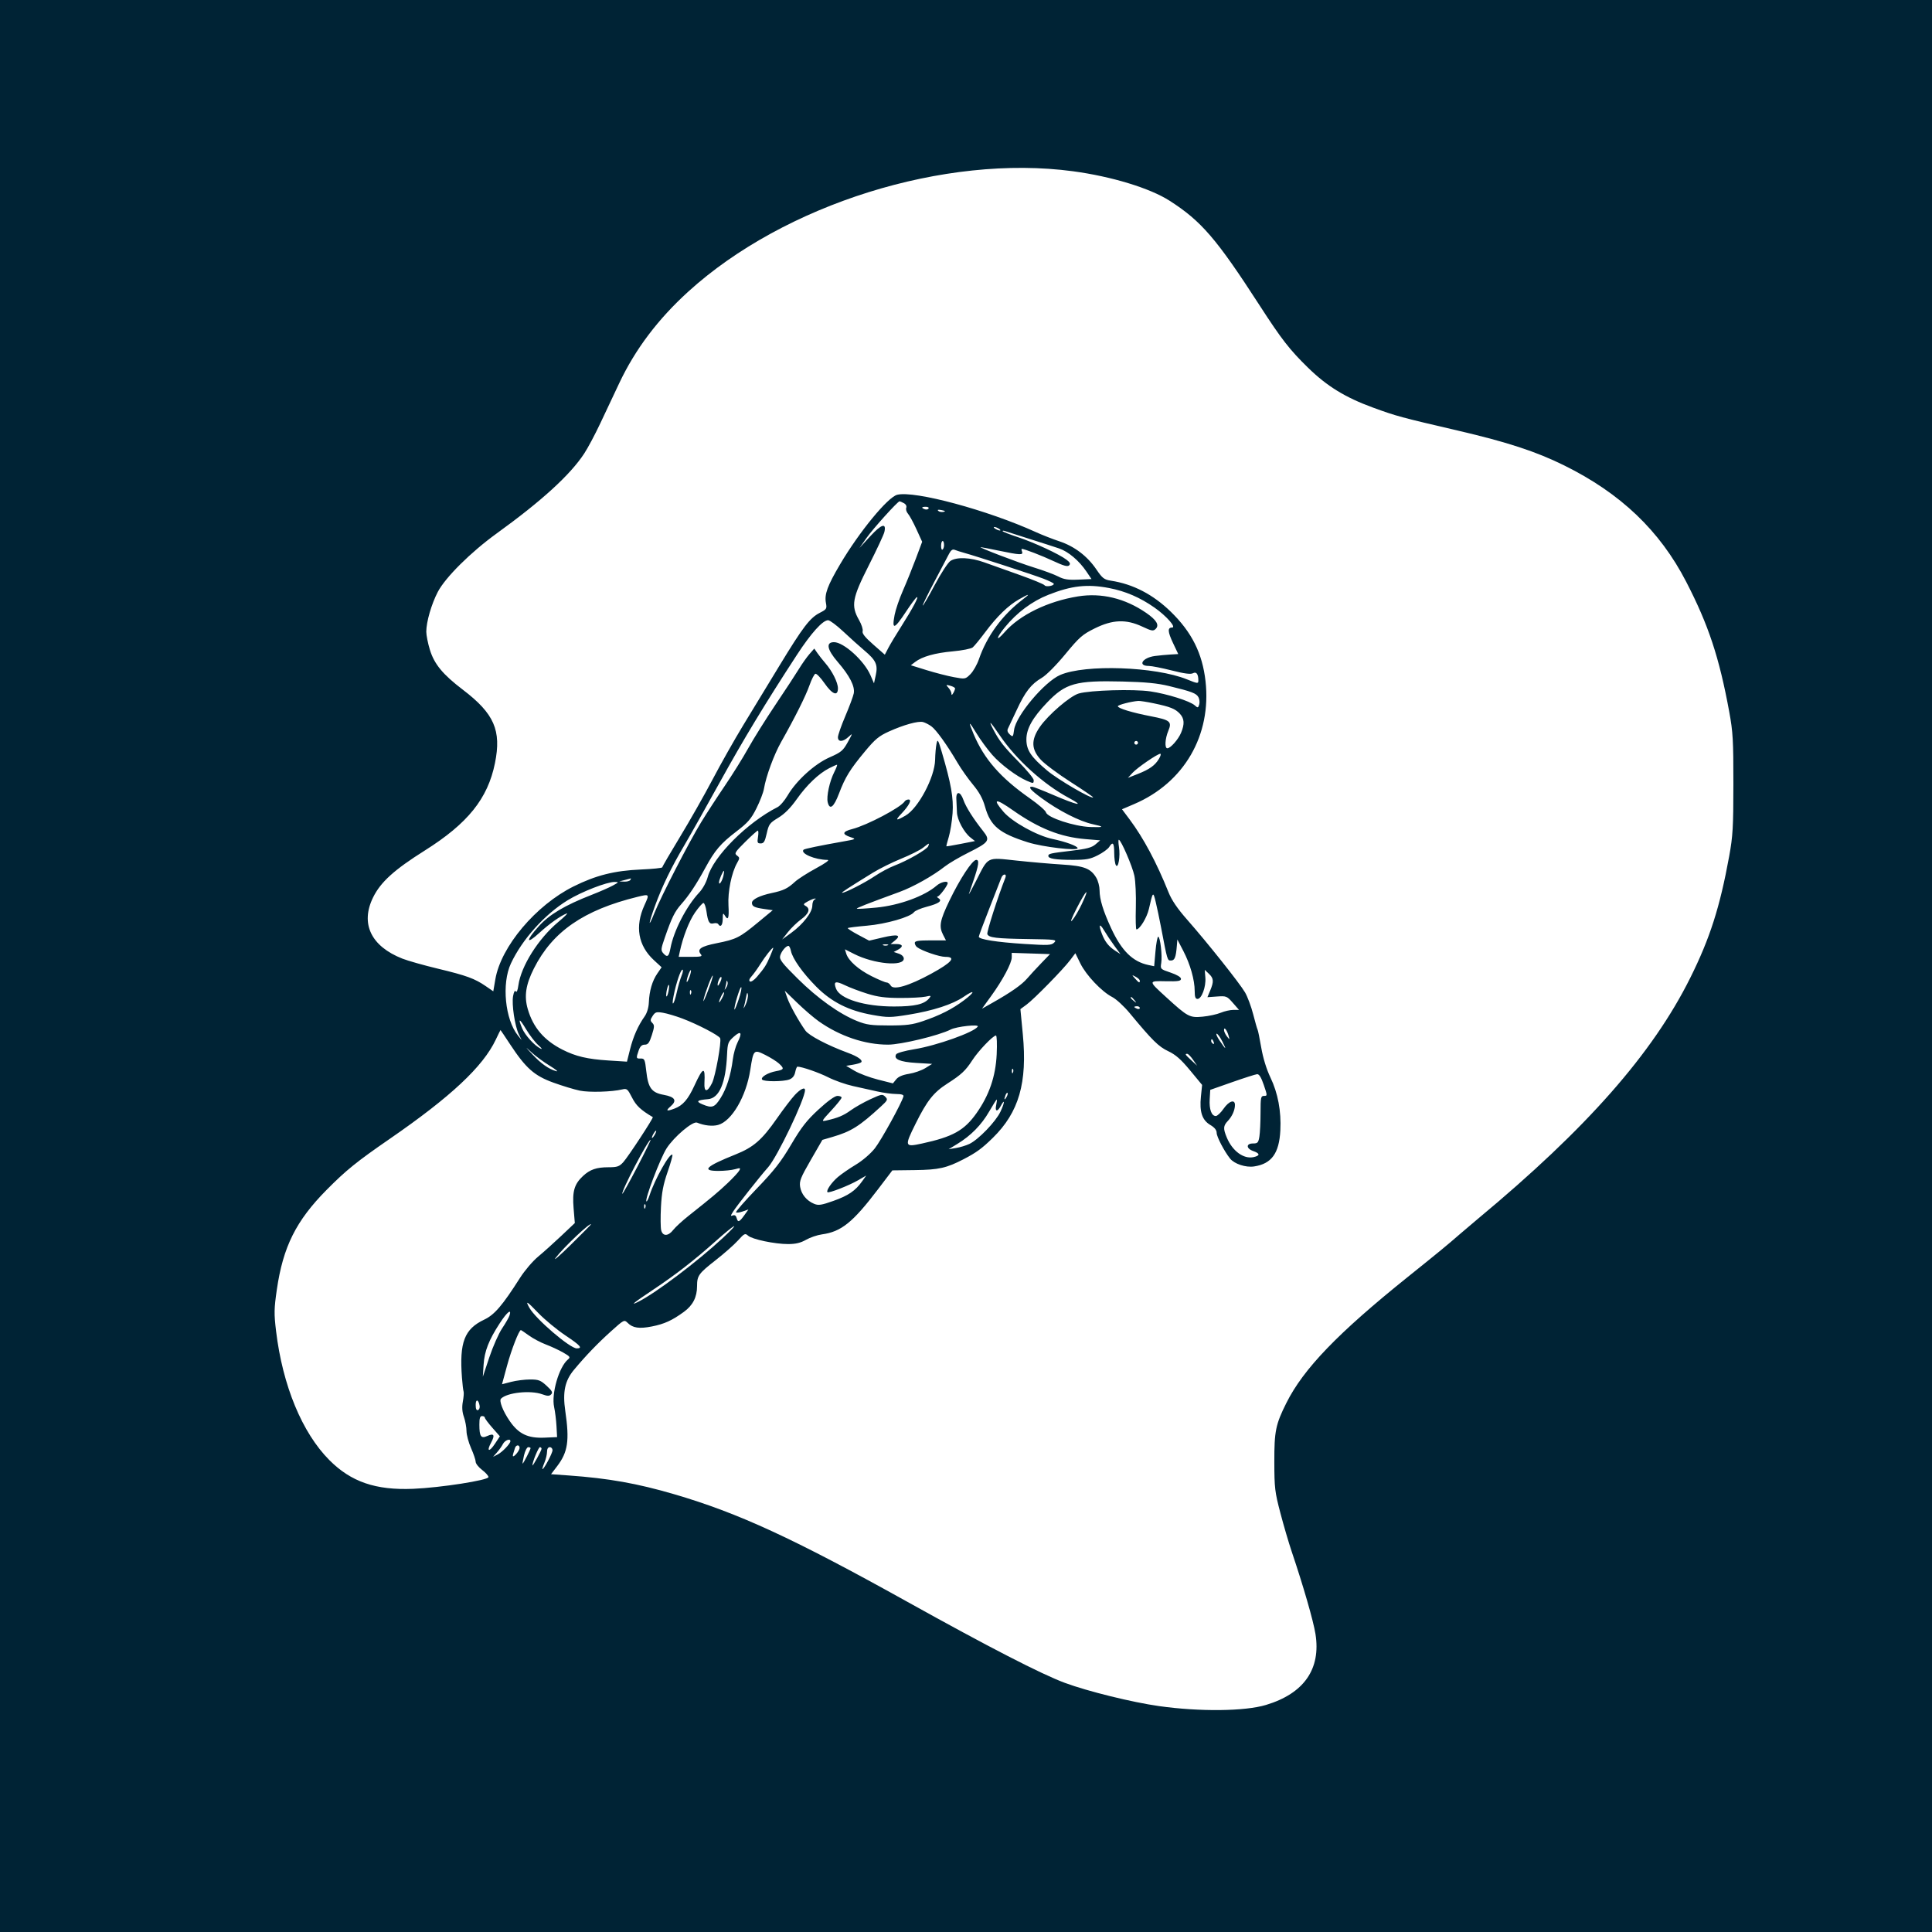 <svg width="1056" height="1056" viewBox="0 0 1056 1056" fill="none" xmlns="http://www.w3.org/2000/svg">
<path fill-rule="evenodd" clip-rule="evenodd" d="M0 528V1056H528H1056V528V0H528H0V528ZM586.5 93.607C607.579 96.439 628.562 102.845 639.288 109.722C656.656 120.858 664.906 130.453 688.506 166.96C700.503 185.52 704.896 191.171 714.97 201C725.374 211.151 735.304 217.243 750.5 222.797C763.215 227.444 765.494 228.062 797 235.394C823.886 241.65 839.625 246.81 854.982 254.403C885.853 269.667 907.217 290.045 921.653 318C933.847 341.613 939.708 359.326 945.18 389.098C947.195 400.058 947.458 404.64 947.441 428.5C947.425 452.213 947.146 457.02 945.148 467.985C940.067 495.863 934.62 512.884 923.86 534.5C903.238 575.928 867.216 616.819 808.016 666C805.037 668.475 800.528 672.3 797.997 674.5C790.534 680.986 787.117 683.796 769.425 698C731.197 728.69 712.454 748.147 703.108 766.841C697.247 778.563 696.498 782.223 696.526 799C696.55 813.275 696.812 815.488 699.84 827C701.648 833.875 704.419 843.325 705.999 848C712.351 866.796 717.866 885.907 719.014 893.105C722.069 912.25 712.75 925.628 692 931.886C680.393 935.387 655.826 935.657 633.535 932.528C618.971 930.483 594.473 924.442 582.029 919.825C569.181 915.059 540.288 900.19 496 875.553C433.556 840.816 403.615 827 368.5 816.719C348.339 810.816 332.578 808.013 310.842 806.464L301.184 805.776L304.5 801.432C310.419 793.678 311.343 787.438 308.975 771.239C307.455 760.845 308.754 754.686 313.727 748.715C320.094 741.071 326.621 734.282 333.948 727.683C341.031 721.304 341.212 721.212 343.062 723.062C345.859 725.859 349.379 726.382 356.274 725.026C363.111 723.681 367.351 721.749 373.827 717.029C378.711 713.47 381 708.982 381 702.966C381 697.254 381.865 696.052 391.256 688.72C395.814 685.16 401.255 680.354 403.347 678.038C406.845 674.166 407.29 673.952 408.872 675.384C411.096 677.397 423.521 680.003 430.815 679.988C434.918 679.979 437.633 679.328 440.569 677.649C442.807 676.369 446.726 675.035 449.277 674.686C459.81 673.242 466.106 668.179 479.848 650.105L487.751 639.71L500.126 639.554C513.127 639.389 517.385 638.431 526.78 633.553C533.689 629.965 536.769 627.711 542.674 621.919C556.933 607.933 561.597 591.803 559.052 565.277L557.737 551.574L561.118 549.085C565.255 546.04 581.071 529.893 584.948 524.757L587.772 521.014L590.509 526.609C593.653 533.035 602.198 542.04 607.923 544.961C610.077 546.06 614.364 550.006 617.449 553.73C629.893 568.75 633.242 572.056 638.564 574.574C642.597 576.481 645.511 579.044 650.479 585.049L657.056 592.998L656.404 599.359C655.548 607.713 657.049 612.242 661.556 614.9C663.874 616.268 665.003 617.679 665.009 619.216C665.018 621.335 669.127 629.212 672.324 633.239C674.664 636.187 680.91 638.241 685.459 637.558C695.014 636.126 699.181 630.399 699.817 617.823C700.347 607.34 698.498 597.483 694.396 588.924C692.243 584.431 690.367 578.332 689.382 572.622C688.516 567.605 687.614 563.185 687.376 562.8C687.138 562.415 686.056 558.629 684.971 554.386C683.886 550.144 681.874 544.754 680.499 542.409C677.541 537.361 659.856 515.135 648.923 502.725C643.531 496.604 640.431 492.047 638.672 487.655C632.22 471.537 624.959 457.941 617.45 447.914L613.267 442.329L619.883 439.502C647.2 427.834 662.263 401.889 658.914 372.273C657.202 357.133 651.397 345.52 639.986 334.404C630.264 324.934 619.354 319.267 607.252 317.4C603.489 316.82 602.565 316.102 599.174 311.122C594.267 303.916 587.206 298.573 579 295.858C575.425 294.675 569.707 292.437 566.293 290.885C539.711 278.797 499.867 268.06 490.404 270.435C485.236 271.732 469.683 290.659 459.193 308.417C452.28 320.121 450.555 324.816 451.439 329.526C452.036 332.709 451.829 333.046 448.124 334.937C442.679 337.715 438.954 342.593 425.932 364C419.743 374.175 410.85 388.8 406.17 396.5C401.49 404.2 393.991 417.475 389.506 426C385.022 434.525 376.998 448.667 371.676 457.428C366.354 466.188 362 473.67 362 474.054C362 474.439 356.712 474.982 350.25 475.26C335.855 475.881 325.698 478.437 313.5 484.507C292.859 494.779 273.81 517.387 270.752 535.24L269.622 541.836L265.538 539.026C259.488 534.863 254.986 533.218 239.39 529.471C231.629 527.607 222.873 525.133 219.932 523.973C202.766 517.207 196.862 504.848 203.934 490.482C208.053 482.116 215.452 475.406 232.135 464.91C255.722 450.068 266.607 436.522 270.537 417.116C274.157 399.242 270.137 390.045 253 377C242.073 368.682 237.401 363.037 234.995 355.248C233.898 351.696 233 347.214 233 345.289C233 339.921 235.827 330.154 239.306 323.5C243.449 315.576 257.373 301.759 271.5 291.553C296.066 273.805 311.622 259.609 319.287 247.943C321.296 244.886 325.254 237.461 328.083 231.443C330.913 225.424 335.621 215.447 338.545 209.271C347.269 190.845 359.653 174.438 376.175 159.415C428.759 111.602 516.388 84.184 586.5 93.607ZM494.029 275.015C495.159 275.62 495.689 276.646 495.341 277.552C495.02 278.39 495.446 279.845 496.288 280.787C497.13 281.729 499.218 285.566 500.927 289.314L504.036 296.128L500.53 305.488C498.602 310.636 495.436 318.459 493.496 322.873C491.555 327.286 489.523 333.243 488.979 336.111C487.378 344.554 488.77 344.111 495.383 334.072C497.89 330.268 500.437 326.848 501.044 326.473C502.601 325.511 498.893 332.526 492.715 342.234C489.821 346.78 486.593 352.152 485.542 354.172L483.629 357.844L477.292 352.28C472.813 348.348 471.115 346.213 471.5 345C471.8 344.056 470.915 341.307 469.534 338.892C465.047 331.041 465.772 326.983 474.872 309.03C479.202 300.488 483.028 292.29 483.376 290.811C484.601 285.597 481.812 286.417 475.698 293.07L469.788 299.5L473.644 294.008C477.196 288.949 490.681 274 491.693 274C491.934 274 492.985 274.457 494.029 275.015ZM507.527 277.956C507.202 278.482 506.275 278.659 505.468 278.349C503.401 277.556 503.644 277 506.059 277C507.191 277 507.852 277.43 507.527 277.956ZM515.644 279.794C514.623 280.011 513.351 279.751 512.818 279.218C512.192 278.592 512.849 278.452 514.674 278.825C516.767 279.251 517.019 279.503 515.644 279.794ZM546 289C546.825 289.533 547.05 289.969 546.5 289.969C545.95 289.969 544.825 289.533 544 289C543.175 288.467 542.95 288.031 543.5 288.031C544.05 288.031 545.175 288.467 546 289ZM562.5 294.494C569.1 296.568 576.482 298.944 578.904 299.774C583.97 301.51 589.813 306.451 593.816 312.384L596.593 316.5L589.456 316.817C583.796 317.068 581.508 316.713 578.409 315.101C576.259 313.984 570.225 311.75 565 310.138C556.655 307.563 534.66 299.163 536 299.064C536.275 299.043 540.775 299.914 546 301C557.641 303.418 559.401 303.488 558.638 301.5C558.322 300.675 558.258 300 558.496 300C559.857 300 569.475 303.711 575.85 306.696C581.352 309.272 583.532 309.867 584.371 309.025C585.21 308.183 584.858 307.399 583 305.973C579.028 302.923 565.239 296.524 556.25 293.558C551.712 292.061 548 290.6 548 290.311C548 290.022 548.563 289.997 549.25 290.254C549.938 290.512 555.9 292.42 562.5 294.494ZM516 298C516 299.035 515.615 300.12 515.145 300.41C514.675 300.701 514.337 299.647 514.395 298.068C514.509 294.962 516 294.899 516 298ZM527 302.179C533.489 303.962 564.452 314.046 570.25 316.265C573.413 317.475 576 318.758 576 319.116C576 320.273 571.592 320.958 570.939 319.902C570.592 319.34 564.501 316.816 557.404 314.295C550.307 311.774 541.575 308.662 538 307.381C530.377 304.649 522.948 304.333 519.498 306.593C518.161 307.469 514.334 313.319 510.993 319.593C507.652 325.867 504.676 331 504.379 331C504.082 331 506.862 325.262 510.558 318.25C514.253 311.238 517.938 304.233 518.745 302.684C519.787 300.684 520.689 300.063 521.856 300.542C522.76 300.913 525.075 301.65 527 302.179ZM606.17 321.405C615.128 323.119 623.133 326.562 631.017 332.093C637.557 336.68 643.129 343 640.634 343C638.092 343 638.238 345.31 641.169 351.5L644.01 357.5L639.755 357.748C637.415 357.884 633.593 358.248 631.262 358.557C624.397 359.467 621.623 364 627.931 364C629.478 364 635.129 365.113 640.489 366.472C647.298 368.199 650.772 368.657 652.018 367.991C653.93 366.967 655 368.41 655 372.012C655 373.738 654.59 373.693 648.813 371.346C631.528 364.322 593.081 362.99 579.45 368.942C570.825 372.708 555.324 391.165 554.286 398.904C553.758 402.842 553.632 402.977 551.92 401.428C550.678 400.304 550.38 399.277 550.966 398.146C551.436 397.241 553.589 392.675 555.752 388C560.344 378.075 563.605 373.902 569.44 370.483C571.89 369.046 577.281 363.627 582.258 357.594C589.977 348.24 591.612 346.807 598.369 343.467C608.166 338.625 615.526 338.349 624.347 342.49C629.545 344.931 630.36 345.069 631.694 343.734C633.787 341.642 632.134 338.876 626.453 334.968C614.914 327.029 602.024 323.915 589.237 325.978C572.709 328.644 557.368 336.122 549.093 345.546C544.171 351.152 544.301 348.933 549.25 342.859C555.775 334.85 564.085 328.644 573.002 325.12C585.709 320.099 594.308 319.136 606.17 321.405ZM559 327.681C547.841 336.156 539.429 347.627 535.061 360.323C534.044 363.279 531.956 366.953 530.422 368.487C527.662 371.247 527.562 371.265 521.373 370.125C517.932 369.491 511.231 367.767 506.484 366.296L497.853 363.62L500.176 361.839C504.054 358.866 511.018 356.9 520.79 356.018C525.899 355.557 530.796 354.584 531.672 353.857C532.548 353.13 535.627 349.377 538.513 345.518C544.99 336.857 551.107 330.921 557 327.577C562.766 324.306 563.4 324.339 559 327.681ZM460.996 345.25C464.657 348.688 469.792 353.3 472.406 355.5C478.781 360.865 479.923 363.319 478.69 369L477.712 373.5L475.749 369C472.298 361.088 461.146 351 455.85 351C451.271 351 452.04 355.048 457.905 361.829C464.429 369.371 467.405 375.224 466.646 379.019C466.322 380.642 464.243 386.229 462.028 391.434C459.813 396.639 458 401.821 458 402.949C458 405.688 460.728 405.595 463.802 402.75C466.156 400.572 466.142 400.665 463.367 405.678C460.803 410.308 459.754 411.184 453.451 413.955C445.282 417.546 435.301 426.605 430.5 434.787C428.85 437.599 426.375 440.468 425 441.162C408.451 449.522 389.815 468.186 386.815 479.404C386.049 482.267 384.115 485.776 382.135 487.892C375.153 495.359 368.212 508.813 366.468 518.261C365.62 522.853 364.762 523.499 362.635 521.149C361.119 519.474 361.174 518.849 363.401 512.422C367.166 501.556 368.804 498.228 372.352 494.228C376.578 489.464 380.655 483.317 385.437 474.5C390.708 464.781 393.848 461.095 402.501 454.467C408.814 449.631 410.549 447.626 413.468 441.791C415.375 437.979 417.212 433.204 417.55 431.18C418.704 424.27 423.027 412.509 426.988 405.5C434.566 392.093 440.383 380.461 442.452 374.577C443.598 371.32 445.047 368.484 445.672 368.276C446.297 368.068 448.539 370.39 450.654 373.437C454.93 379.596 458 380.766 458 376.235C458 373.035 454.898 366.83 451.122 362.476C449.68 360.813 447.727 358.338 446.783 356.976L445.067 354.5L442.437 357.5C440.991 359.15 438.389 362.829 436.654 365.675C434.919 368.521 429.167 377.296 423.872 385.175C418.577 393.054 411.866 403.775 408.959 409C406.052 414.225 400.302 423.45 396.182 429.5C392.061 435.55 386.215 444.55 383.19 449.5C376.589 460.303 361.332 489.931 357.701 499C354.093 508.009 354.339 505.194 358.048 495.032C361.918 484.428 366.952 474.045 374.064 462C377.149 456.775 385.885 441.25 393.478 427.5C406.454 404 418.02 384.888 435.538 358C443.299 346.088 449.676 339 452.631 339C453.571 339 457.335 341.813 460.996 345.25ZM639 374.984C651.458 378.013 653.9 378.945 655.063 381.118C655.639 382.195 655.82 383.991 655.465 385.111C654.872 386.977 654.675 387.016 653.078 385.571C650.444 383.187 637.957 379.249 628.771 377.906C619.587 376.563 595.913 377.252 589.66 379.044C584.924 380.4 572.907 390.726 568.343 397.359C563.482 404.425 563.641 409.57 568.897 415.272C571.041 417.598 578.423 423.1 585.302 427.5C592.181 431.9 597.662 435.652 597.483 435.838C596.552 436.804 578.254 426.116 572.353 421.159C563.462 413.692 560.998 409.987 561.008 404.102C561.018 398.307 564.417 392.251 572.261 384.052C582.44 373.411 587.908 371.88 613.5 372.503C626.135 372.811 632.683 373.448 639 374.984ZM522.019 376.271C522.05 376.695 521.622 377.82 521.068 378.771C520.334 380.032 520.053 380.115 520.03 379.079C520.014 378.297 519.279 376.861 518.399 375.888C516.899 374.231 516.961 374.162 519.38 374.809C520.8 375.189 521.988 375.847 522.019 376.271ZM630.708 384.439C639.662 386.322 642.37 387.407 644.904 390.127C647.364 392.768 647.551 395.746 645.555 400.523C644.013 404.214 639.773 409 638.045 409C636.491 409 636.781 403.77 638.573 399.48C640.687 394.42 639.636 393.543 629 391.491C618.862 389.536 611 387.149 611 386.028C611 385.28 618.249 383.394 622.185 383.118C623.111 383.053 626.947 383.647 630.708 384.439ZM509 396.939C511.674 398.837 517.632 407.123 523.409 416.98C525.363 420.313 529.14 425.66 531.804 428.86C535.242 432.991 537.151 436.476 538.385 440.875C541.357 451.468 546.159 455.457 561.922 460.423C570.006 462.97 589 465.198 589 463.6C589 462.463 582.503 460.078 575.245 458.552C566.782 456.771 553.226 449.251 548.474 443.699C542.232 436.406 544.019 436.127 553.649 442.89C567.774 452.809 579.585 457.502 593.31 458.646L601.335 459.315L598.756 461.534C596.738 463.269 593.924 464.018 585.838 464.974C574.009 466.371 573 466.597 573 467.852C573 469.338 576.943 469.972 586.283 469.986C593.704 469.998 595.838 469.609 600.036 467.482C602.77 466.097 605.563 464.072 606.244 462.982C608.246 459.775 608.999 460.664 609.015 466.25C609.024 469.137 609.438 472.144 609.936 472.931C611.238 474.988 612.412 467.981 611.608 462.952C611.261 460.779 611.224 459 611.527 459C612.689 459 618.966 473.517 620.039 478.686C620.658 481.67 621.015 489.487 620.832 496.057C620.65 502.627 620.797 508.002 621.161 508.001C622.963 507.998 626.909 501.515 627.974 496.808C630.149 487.194 630.272 487.068 631.696 493C632.423 496.025 633.703 502.1 634.542 506.5C638.128 525.312 638.036 525 640.052 525C642.047 525 642.74 523.261 643.239 517L643.519 513.5L646.77 519.743C650.557 527.013 653 535.628 653 541.71C653 544.919 653.391 546 654.551 546C656.786 546 659.231 539.37 658.834 534.383L658.495 530.116L660.747 532.232C663.399 534.723 663.538 536.469 661.478 541.399L659.955 545.043L665.228 544.67C670.282 544.313 670.639 544.457 673.866 548.149L677.232 552H674.084C672.352 552 669.263 552.701 667.218 553.557C665.173 554.414 660.73 555.375 657.345 555.693C650.223 556.362 649.22 555.828 637.5 545.129C627.52 536.018 627.523 536.136 637.247 536.333C643.962 536.469 645.5 536.223 645.5 535.012C645.5 534.095 643.327 532.79 639.837 531.612C634.269 529.732 634.183 529.646 634.709 526.405C635.359 522.398 634.167 512 633.057 512C632.618 512 631.942 515.628 631.555 520.063L630.852 528.126L627.676 527.454C619.067 525.633 613.021 519.655 607.33 507.339C602.939 497.834 601.025 491.569 601.011 486.654C601.005 484.539 600.212 481.471 599.25 479.835C596.218 474.684 592.633 473.289 580.5 472.542C574.45 472.169 563.238 471.193 555.585 470.374C539.068 468.606 540.365 467.953 533.503 481.5C530.995 486.45 529.245 489.6 529.614 488.5C529.982 487.4 531.06 484.25 532.008 481.5C534.966 472.922 535.374 470 533.617 470C531.475 470 524.727 480.255 518.912 492.346C513.693 503.198 513.115 506.389 515.526 511.05L517.051 514H508.526C501.951 514 500 514.315 500 515.378C500 516.135 500.563 517.182 501.25 517.703C503.942 519.743 513.445 523 516.707 523C522.844 523 520.301 526.035 508.988 532.212C496.736 538.902 488.338 541.356 486.843 538.683C486.325 537.757 485.308 537 484.585 537C483.861 537 480.171 535.45 476.384 533.556C469.147 529.935 463.694 525.07 462.524 521.189L461.827 518.878L466.904 521.452C477.706 526.925 494 528.44 494 523.97C494 522.892 492.895 521.798 491.253 521.251L488.505 520.335L490.753 519.132C493.933 517.43 493.539 516 489.889 516H486.778L489.139 514.086C492.859 511.07 490.598 510.493 482.522 512.397L475.069 514.154L469.017 510.928C465.688 509.154 463.159 507.507 463.397 507.269C463.636 507.031 468.356 506.443 473.887 505.963C484.323 505.056 497.61 501.243 499.549 498.598C500.126 497.811 503.228 496.481 506.441 495.641C513.178 493.882 515.253 492.403 512.992 490.974C512.171 490.455 511.95 490.021 512.5 490.008C513.498 489.986 518 483.994 518 482.688C518 481.222 514.19 482.101 511.903 484.095C505.351 489.809 491.538 494.847 479.116 496.056C473.405 496.611 468.56 496.893 468.349 496.683C467.994 496.328 473.45 494.182 491.636 487.525C499.184 484.762 509.886 478.753 516.439 473.598C518.605 471.894 524.428 468.475 529.38 466C540.661 460.361 541.379 459.314 537.4 454.304C532.001 447.509 527.914 441.054 526.593 437.237C524.904 432.359 522.414 432.206 522.733 437C522.861 438.925 523.007 442.075 523.058 444C523.163 448.042 526.886 454.978 530.456 457.786L532.913 459.719L525.206 461.234C520.968 462.066 517.404 462.671 517.287 462.577C517.169 462.483 517.753 460.178 518.584 457.453C519.415 454.729 520.35 448.9 520.662 444.5C521.251 436.177 519.869 428.342 514.752 411C512.744 404.195 512.479 403.778 511.888 406.5C511.53 408.15 511.183 412.112 511.118 415.305C510.925 424.8 501.924 441.773 494.956 445.783C489.659 448.831 489.073 448.565 492.684 444.75C496.901 440.295 498.563 437 496.594 437C495.782 437 494.837 437.455 494.493 438.012C492.468 441.288 473.976 451.052 465.854 453.134C460.376 454.538 460.067 455.977 464.902 457.575C468.081 458.627 467.992 458.679 460.826 459.949C447.955 462.23 439.729 463.938 439.234 464.433C437.212 466.455 445.464 469.972 452.326 470.013C453.655 470.021 451.197 471.811 446 474.62C441.325 477.147 436.15 480.462 434.5 481.987C430.55 485.638 428.228 486.761 421.827 488.116C415.234 489.511 411 491.604 411 493.467C411 495.405 412.325 496.069 417.74 496.844L422.379 497.507L414.365 504.137C404.27 512.489 402.439 513.413 391.8 515.526C382.98 517.278 380.778 518.823 383.105 521.627C384.052 522.768 383.121 523 377.603 523H370.962L371.546 520.25C373.267 512.149 376.672 503.379 379.881 498.787C381.871 495.938 383.944 493.582 384.488 493.553C385.031 493.524 385.778 495.615 386.148 498.2C386.989 504.083 387.735 505.303 390.112 504.681C391.149 504.41 392.25 504.596 392.558 505.094C393.818 507.133 395.002 505.772 395.03 502.25C395.055 499.217 395.256 498.835 396.08 500.25C397.983 503.517 398.566 502.017 398.164 494.891C397.739 487.383 399.852 477.004 402.89 471.676C404.381 469.06 404.374 468.759 402.797 467.6C401.268 466.476 401.729 465.72 407.324 460.174C410.75 456.778 413.851 454 414.214 454C414.577 454 414.619 455.575 414.306 457.5C413.811 460.551 414.003 461 415.797 461C417.476 461 418.083 459.989 419.081 455.53C420.209 450.488 420.704 449.817 425.402 446.968C428.857 444.873 432.111 441.598 435.498 436.805C440.996 429.025 447.498 422.818 453.21 419.897C455.251 418.854 457.172 418 457.48 418C457.789 418 457.13 419.785 456.017 421.967C453.443 427.012 451.629 435.387 452.424 438.555C453.53 442.958 455.735 441.236 458.579 433.75C462.002 424.735 464.552 420.601 472.842 410.621C478.342 404.001 480.435 402.271 485.944 399.793C494.052 396.146 501.856 393.986 504.5 394.657C505.6 394.936 507.625 395.963 509 396.939ZM542.364 412.6C547.021 417.882 555.642 424.343 561.297 426.79C564.867 428.334 565 428.32 565 426.385C565 425.497 561.364 421.065 556.92 416.537C548.554 408.013 546.277 405.118 542.93 398.75C539.945 393.07 541.242 394.233 546.417 401.878C555.409 415.16 570.324 428.666 584.264 436.15C593.529 441.124 588.875 440.194 575.359 434.37C569.782 431.966 564.719 430 564.109 430C561.75 430 563.239 431.79 569.303 436.242C578.656 443.11 590.038 448.919 597.178 450.469C603.798 451.906 603.51 452.288 596 452.032C587.164 451.73 572.464 446.881 571.716 444.021C571.456 443.028 567.495 439.589 562.913 436.378C546.886 425.148 537.948 414.948 532.19 401.315C529.047 393.872 529.472 393.764 533.79 400.906C535.875 404.353 539.733 409.616 542.364 412.6ZM622 406C622 406.55 621.55 407 621 407C620.45 407 620 406.55 620 406C620 405.45 620.45 405 621 405C621.55 405 622 405.45 622 406ZM633.472 414.75C631.309 418.374 628.324 420.508 621.839 423.062L616.5 425.166L619 422.44C621.627 419.577 632.666 412 634.212 412C634.707 412 634.375 413.238 633.472 414.75ZM507.356 462.514C506.67 464.304 496.005 470.43 488.833 473.155C486.053 474.212 481.241 476.785 478.139 478.874C472.728 482.518 462.006 488.004 460.312 487.996C459.524 487.992 463.401 485.457 477.109 477.011C480.744 474.772 487.719 471.314 492.609 469.328C497.499 467.342 502.85 464.66 504.5 463.369C508.06 460.584 508.102 460.572 507.356 462.514ZM395.39 478.75C394.689 481.722 393 484.194 393 482.247C393 480.953 395.124 476 395.68 476C395.877 476 395.746 477.238 395.39 478.75ZM549.521 479.75C545.482 489.958 539.238 509.456 539.657 510.55C540.419 512.534 544.392 513.014 562.203 513.272C576.943 513.486 577.802 513.604 576.203 515.187C574.672 516.704 573.033 516.781 560 515.953C544.74 514.982 535 513.441 535 511.995C535 511.521 537.633 504.465 540.851 496.316C544.07 488.167 546.981 480.712 547.32 479.75C547.66 478.788 548.449 478 549.076 478C549.757 478 549.936 478.703 549.521 479.75ZM344.5 481C344.16 481.55 342.671 481.947 341.191 481.882L338.5 481.763L341.5 481C343.15 480.58 344.639 480.183 344.809 480.118C344.979 480.053 344.84 480.45 344.5 481ZM335 484.009C333.075 485.068 327.9 487.342 323.5 489.062C308.652 494.867 300.355 499.793 294.468 506.298C287.272 514.25 287.433 516.633 294.716 509.976C300.282 504.89 306.436 500.522 309.826 499.252C310.747 498.907 308.654 501.004 305.175 503.911C294.245 513.047 284.772 528.091 283.331 538.602C282.953 541.359 282.404 542.653 281.933 541.892C281.443 541.098 280.898 542.026 280.449 544.419C279.611 548.886 281.408 560.879 283.586 565.35L285.12 568.5L283.101 566C276.044 557.266 274.121 537.58 279.253 526.623C285.426 513.444 297.681 499.791 310.272 492.064C317.858 487.409 331.745 482.007 336 482.055C338.331 482.082 338.264 482.214 335 484.009ZM591.263 494.201C589.628 497.665 587.292 501.625 586.071 503C584.698 504.547 585.662 501.975 588.599 496.257C593.901 485.935 595.885 484.403 591.263 494.201ZM352.257 494.75C346.953 506.333 348.758 516.835 357.425 524.824L361.624 528.695L359.287 532.097C356.508 536.144 354.917 541.575 354.652 547.917C354.534 550.748 353.644 553.703 352.36 555.523C348.741 560.656 346.144 566.516 344.384 573.521L342.685 580.285L332.593 579.643C321.058 578.91 314.675 577.406 307.393 573.706C297.38 568.618 291.397 561.614 288.473 551.555C286.411 544.462 287.362 538.188 291.843 529.31C302.014 509.162 319.069 497.384 348.5 490.185C355.037 488.586 355.064 488.619 352.257 494.75ZM445.25 491.662C444.563 491.94 444 493.444 444 495.006C444 498.662 438.967 505.165 432.5 509.866L427.5 513.5L430.65 509.5C432.382 507.3 435.634 504.15 437.876 502.5C442.197 499.32 443.076 496.701 440.335 495.168C438.897 494.363 439.067 494.022 441.585 492.658C443.188 491.79 444.95 491.098 445.5 491.119C446.05 491.14 445.938 491.385 445.25 491.662ZM609.129 517L612.431 521.5L609.466 519.58C605.996 517.334 603.955 514.748 602.326 510.536C600.336 505.39 600.939 504.293 603.445 508.5C604.755 510.7 607.313 514.525 609.129 517ZM485.25 516.662C484.563 516.94 483.438 516.94 482.75 516.662C482.063 516.385 482.625 516.158 484 516.158C485.375 516.158 485.938 516.385 485.25 516.662ZM432.31 519.75C433.163 523.946 438.697 531.765 446.109 539.25C454.477 547.7 463.894 552.445 476.864 554.743C485.267 556.233 486.646 556.223 496.698 554.598C509.918 552.461 520.773 548.94 526.687 544.872C533.063 540.485 533.177 542.055 526.827 546.8C520.399 551.602 513.851 554.92 504.5 558.111C498.715 560.085 495.504 560.5 486 560.5C476.187 560.5 473.62 560.147 468.5 558.096C458.824 554.22 446.895 545.707 435.997 534.9C427.462 526.436 425.923 524.441 426.416 522.478C427.025 520.051 429.548 517 430.946 517C431.388 517 432.002 518.237 432.31 519.75ZM420.967 522.578C418.834 527.554 417.91 529.005 413.76 533.899C412.253 535.676 410.531 536.828 409.935 536.46C409.22 536.018 409.515 535.057 410.797 533.645C411.868 532.465 414.014 529.475 415.567 527C418.199 522.805 421.975 518 422.639 518C422.798 518 422.046 520.06 420.967 522.578ZM569.099 526.5C566.444 529.25 562.973 533.015 561.386 534.866C558.465 538.273 552.482 542.453 542.312 548.193L536.727 551.345L541.739 544.423C548.094 535.646 553 526.429 553 523.268V520.817L563.464 521.158L573.927 521.5L569.099 526.5ZM372.559 533.25C371.823 535.038 370.645 539.108 369.941 542.296C368.405 549.254 366.847 550.982 368.196 544.232C369.604 537.184 372.044 530 373.029 530C373.507 530 373.296 531.462 372.559 533.25ZM376.889 533.889C376.273 535.656 375.594 536.927 375.38 536.713C375.166 536.499 375.495 534.878 376.111 533.111C376.727 531.344 377.406 530.073 377.62 530.287C377.834 530.501 377.505 532.122 376.889 533.889ZM386.955 541.576C385.288 545.934 384.179 548.244 384.491 546.709C385.268 542.887 389.103 532.77 389.59 533.257C389.808 533.474 388.621 537.218 386.955 541.576ZM623 536.035C623 537.456 622.521 537.238 620.405 534.854C618.51 532.72 618.512 532.715 620.75 533.89C621.987 534.539 623 535.505 623 536.035ZM393.816 536.504C393.189 537.882 392.541 538.874 392.377 538.711C391.769 538.102 393.265 534 394.095 534C394.569 534 394.444 535.127 393.816 536.504ZM396.995 539.712C395.906 541.412 395.877 541.409 396.424 539.668C396.741 538.661 397.036 537.311 397.079 536.668C397.136 535.825 397.295 535.837 397.65 536.712C397.92 537.379 397.626 538.729 396.995 539.712ZM474.076 543.141C479.795 544.916 483.911 545.451 492 545.472C497.775 545.488 504.017 545.163 505.872 544.751C508.933 544.07 509.117 544.154 507.872 545.656C505.142 548.947 500.087 550.124 488.633 550.134C472.551 550.147 459.092 546.001 456.953 540.375C455.451 536.427 456.6 535.988 461.828 538.51C464.481 539.789 469.992 541.873 474.076 543.141ZM365.375 541.875C365.024 543.632 364.528 544.861 364.273 544.606C364.018 544.351 364.12 542.729 364.5 541C365.401 536.899 366.209 537.707 365.375 541.875ZM403.819 546.071C402.697 549.394 401.646 551.974 401.484 551.806C400.865 551.165 404.456 539.164 405.139 539.586C405.535 539.831 404.941 542.749 403.819 546.071ZM377.683 543.188C377.364 543.985 377.127 543.748 377.079 542.583C377.036 541.529 377.272 540.939 377.604 541.271C377.936 541.603 377.972 542.466 377.683 543.188ZM394.618 545.662C393.772 547.223 393.062 548.184 393.04 547.797C392.972 546.608 395.299 541.965 395.741 542.407C395.969 542.636 395.464 544.1 394.618 545.662ZM407.539 549.126C406.676 550.982 406.241 551.6 406.57 550.5C406.9 549.4 407.457 546.925 407.808 545C408.263 542.509 408.542 542.113 408.777 543.626C408.958 544.796 408.401 547.271 407.539 549.126ZM447.5 558.215C459.028 566.374 472.78 571.008 485.41 570.989C492.531 570.979 513.167 565.993 519.64 562.719C522.939 561.05 535.3 559.705 534.433 561.109C532.541 564.169 511.939 571.516 499.696 573.496C494.717 574.302 490.289 575.532 489.857 576.23C488.226 578.869 491.836 580.44 500.761 580.976L509.5 581.5L505.796 583.803C503.759 585.07 499.734 586.479 496.852 586.934C493.36 587.486 491.017 588.496 489.832 589.959L488.053 592.156L479.886 590.09C475.394 588.955 469.644 586.798 467.109 585.299L462.5 582.572L466.261 581.942C468.33 581.595 470.328 581.006 470.702 580.632C471.791 579.543 468.886 577.462 463.524 575.491C452.465 571.426 442.165 566.04 440.226 563.309C436.489 558.045 431.748 549.509 430.335 545.5L428.924 541.5L435.712 548.088C439.445 551.711 444.75 556.268 447.5 558.215ZM620.128 546.75C621.371 548.336 621.336 548.371 619.75 547.128C618.084 545.821 617.555 545 618.378 545C618.585 545 619.373 545.788 620.128 546.75ZM623 550.969C623 551.501 622.325 551.678 621.5 551.362C620.675 551.045 620 550.609 620 550.393C620 550.177 620.675 550 621.5 550C622.325 550 623 550.436 623 550.969ZM372.836 556.663C381.302 559.849 393.05 565.966 393.636 567.493C394.42 569.537 391.027 588.285 389.21 591.946C386.604 597.197 384.75 597.162 385.034 591.867C385.524 582.73 384.303 583.062 379.566 593.354C376.073 600.942 373.252 604.203 368.685 605.933C364.331 607.583 363.645 607.209 366.508 604.747C370.199 601.572 369.012 599.549 362.799 598.426C356.146 597.223 354.261 594.673 353.248 585.5C352.542 579.114 352.278 578.507 350.237 578.579C347.671 578.67 347.607 578.425 349.098 574.149C349.883 571.897 350.826 571 352.407 571C354.194 571 354.939 569.996 356.291 565.768C357.732 561.263 357.768 560.34 356.553 559.125C355.338 557.909 355.362 557.377 356.726 555.295C358.124 553.162 358.789 552.958 362.363 553.561C364.592 553.938 369.305 555.334 372.836 556.663ZM294.289 571.314C296.152 572.947 296.629 573.706 295.427 573.124C292.184 571.552 286.985 565.838 285.421 562.128C282.936 556.23 283.884 556.423 287.539 562.559C289.486 565.826 292.523 569.766 294.289 571.314ZM671.491 566C672.186 568.429 672.162 568.443 670.635 566.5C669.771 565.4 669.049 563.847 669.032 563.05C668.987 560.992 670.617 562.948 671.491 566ZM278.834 570.84C287.411 583.874 292.053 587.976 302.5 591.756C307.45 593.547 313.938 595.513 316.918 596.125C322.093 597.188 334.483 596.825 340.181 595.443C342.624 594.851 343.09 595.245 345.445 599.892C347.697 604.337 350.19 606.685 356.806 610.598C357.345 610.917 343.269 632.396 340.651 635.25C338.485 637.611 337.349 638 332.629 638C326.028 638 322.465 639.225 318.627 642.814C313.896 647.237 312.752 651.173 313.516 660.402L314.186 668.5L306.786 675.5C302.716 679.35 297.007 684.474 294.099 686.886C291.191 689.299 286.774 694.474 284.282 698.386C274.597 713.597 270.283 718.632 264.654 721.297C253.823 726.425 251.042 733.677 252.494 753C252.763 756.575 253.166 759.981 253.391 760.568C253.615 761.156 253.434 763.629 252.988 766.064C252.426 769.141 252.604 771.711 253.575 774.495C254.343 776.698 254.977 780.175 254.985 782.221C254.993 784.268 256.125 788.487 257.5 791.596C258.875 794.705 260 798.039 260 799.006C260 799.972 261.575 801.964 263.5 803.432C265.425 804.9 267 806.66 267 807.343C267 809.054 240.735 813.15 225.839 813.761C205.342 814.603 191.905 809.998 180.02 798.06C165.132 783.103 154.492 757.362 150.904 727.624C149.746 718.025 149.794 715.359 151.308 704.913C154.704 681.49 161.802 667.257 178.5 650.387C189.134 639.644 194.95 634.942 213 622.498C246.407 599.465 263.982 583.022 270.986 568.245C272.353 565.36 273.518 563 273.573 563C273.628 563 275.996 566.528 278.834 570.84ZM403.177 569.675C402.11 571.779 400.929 575.975 400.552 579C399.481 587.593 397.108 595.074 393.814 600.25C390.554 605.373 389.188 605.829 383.865 603.575C380.18 602.014 380.991 601.286 386.968 600.789C393.137 600.275 396.691 591.984 397.396 576.458C397.682 570.178 397.964 569.421 401.049 566.665C405.006 563.129 405.874 564.357 403.177 569.675ZM668.103 569.25C670.567 574.137 670.166 573.997 666.587 568.724C665.197 566.676 664.488 565 665.01 565C665.532 565 666.924 566.913 668.103 569.25ZM544.775 576.25C544.2 588.373 540.658 598.685 533.698 608.5C527.02 617.917 520.759 621.388 503.836 625.053C494.409 627.095 494.267 626.631 500.491 614.106C506.723 601.565 510.286 597.077 517.855 592.232C525.434 587.381 527.779 585.185 531.452 579.5C534.765 574.373 542.777 566 544.371 566C544.866 566 545.046 570.552 544.775 576.25ZM663.382 569.552C663.723 570.442 663.555 570.843 662.989 570.493C662.445 570.157 662 569.459 662 568.941C662 567.503 662.717 567.82 663.382 569.552ZM300.5 582.534C303.8 584.547 305.375 585.874 304 585.483C299.89 584.314 295.763 581.403 291 576.312C286.838 571.863 286.8 571.778 290.5 575.188C292.7 577.216 297.2 580.522 300.5 582.534ZM425.75 581.285C428.813 584.094 428.607 584.666 424.25 585.463C419.789 586.278 415.699 588.704 416.527 590.044C417.302 591.297 428.14 591.277 431.457 590.017C433.186 589.359 434.243 588.033 434.647 586.017C434.979 584.357 435.531 583.005 435.875 583.012C438.393 583.06 447.566 586.241 452.748 588.864C456.184 590.603 462.259 592.744 466.248 593.621C470.237 594.498 476.2 595.826 479.5 596.572C482.8 597.319 487.445 597.946 489.823 597.965C492.779 597.989 494.042 598.395 493.816 599.25C492.841 602.932 481.636 623.281 478.166 627.671C475.84 630.613 471.455 634.381 467.815 636.565C464.342 638.649 459.925 641.693 458 643.329C454.522 646.284 451.435 650.769 452.29 651.624C452.977 652.31 463.957 648.04 468.983 645.131L473.466 642.537L471.221 645.69C467.527 650.878 463.685 653.498 455.519 656.397C448.961 658.725 447.342 658.97 444.984 657.993C440.903 656.303 438 652.776 437.339 648.704C436.835 645.595 437.599 643.664 443.129 634.079L449.5 623.037L455 621.431C465.208 618.451 469.726 615.614 481.481 604.804C485.203 601.382 485.379 600.987 483.869 599.459C482.354 597.926 481.772 598.024 475.718 600.826C472.133 602.485 467.319 605.205 465.021 606.87C461.017 609.77 457.939 611.053 451.587 612.47C448.831 613.085 448.98 612.789 454.337 607.003C457.452 603.639 460 600.462 460 599.943C460 599.424 458.982 599 457.738 599C456.318 599 452.487 601.751 447.44 606.395C440.958 612.36 438.058 616.069 432.451 625.566C426.86 635.037 423.174 639.757 413.607 649.694C407.066 656.488 401.98 662.314 402.306 662.639C402.632 662.965 404.289 662.746 405.99 662.153L409.083 661.075L406.995 664.007C404.16 667.989 403.324 668.347 402.673 665.859C402.303 664.443 401.601 663.939 400.556 664.34C399.211 664.856 399.234 664.561 400.718 662.22C402.785 658.958 415.452 642.917 419.842 638C424.826 632.418 440 600.684 440 595.843C440 594.018 437.579 595.166 434.464 598.47C432.664 600.378 428.229 606.188 424.609 611.38C416.467 623.058 411.855 627.076 402.112 630.975C385.744 637.525 383.156 640 392.673 640C395.885 640 399.972 639.582 401.754 639.071C404.63 638.246 404.891 638.33 404.071 639.821C403.563 640.744 400.752 643.777 397.824 646.56C392.627 651.499 389.312 654.277 376.419 664.5C372.95 667.25 369.155 670.737 367.984 672.25C365.258 675.772 362.252 675.851 361.391 672.423C361.036 671.006 360.981 665.269 361.27 659.673C361.674 651.854 362.512 647.436 364.892 640.578C366.596 635.671 367.778 631.445 367.52 631.186C366.173 629.84 357.919 644.481 355.043 653.317C354.36 655.416 353.582 656.916 353.315 656.649C352.31 655.644 360.915 633.037 364.341 627.682C368.404 621.329 378.68 612.649 381 613.609C384.923 615.234 389.408 615.726 392.5 614.872C399.957 612.814 407.857 599.297 410.096 584.77C411.804 573.684 412.015 573.474 418.285 576.611C421.153 578.046 424.512 580.149 425.75 581.285ZM652.102 579.25L654.341 582.5L651.17 579.563C647.752 576.396 647.503 576 648.932 576C649.444 576 650.871 577.462 652.102 579.25ZM553.683 586.188C553.364 586.985 553.127 586.748 553.079 585.583C553.036 584.529 553.272 583.939 553.604 584.271C553.936 584.603 553.972 585.466 553.683 586.188ZM690.763 593C692.761 598.851 692.765 599 690.906 599C689.169 599 688.999 599.823 688.989 608.25C688.983 613.337 688.699 619.188 688.358 621.25C687.81 624.568 687.408 625 684.869 625C680.985 625 681.073 627.781 685 629.15C688.763 630.462 688.826 631.66 685.174 632.462C679.773 633.648 673.637 629.166 670.553 621.782C668.5 616.868 668.592 615.347 671.096 612.708C673.476 610.201 675 606.776 675 603.935C675 600.678 671.697 601.791 668.76 606.038C667.252 608.217 665.356 610 664.545 610C662.2 610 660.873 606.359 661.199 600.821L661.5 595.702L673.5 591.486C680.1 589.168 686.223 587.21 687.107 587.135C688.222 587.041 689.342 588.839 690.763 593ZM550.122 599.675C548.943 601.702 548.659 601.053 549.624 598.539C549.966 597.645 550.458 597.124 550.715 597.382C550.973 597.639 550.706 598.671 550.122 599.675ZM544.5 604C543.7 607.642 545.161 607.936 546.999 604.502C549.33 600.147 549.21 602.576 546.846 607.604C544.275 613.074 534.759 622.943 529.805 625.277C527.987 626.134 524.7 627.129 522.5 627.489L518.5 628.144L523.259 625.252C530.615 620.784 536.468 614.836 540.628 607.603C542.717 603.972 544.591 601 544.792 601C544.994 601 544.862 602.35 544.5 604ZM358 620C357.411 621.1 356.705 622 356.43 622C356.155 622 356.411 621.1 357 620C357.589 618.9 358.295 618 358.57 618C358.845 618 358.589 618.9 358 620ZM348.293 637.909C344.007 646.108 340.354 652.675 340.177 652.502C339.251 651.599 354.19 623 355.587 623C355.861 623 352.579 629.709 348.293 637.909ZM352.683 660.188C352.364 660.985 352.127 660.748 352.079 659.583C352.036 658.529 352.272 657.939 352.604 658.271C352.936 658.603 352.972 659.466 352.683 660.188ZM323 669.267C323 669.414 317.976 674.476 311.837 680.517C305.697 686.558 302.066 689.673 303.769 687.441C308.185 681.652 323 667.651 323 669.267ZM394.977 676.75C381.143 689.6 358.562 706.65 349 711.466C343.88 714.044 346.273 712.09 357 704.935C369.376 696.679 379.284 688.988 391 678.541C402.293 668.472 405.39 667.077 394.977 676.75ZM309.176 730.007C317.34 735.471 318.66 737 315.21 737C311.517 737 292.711 720.862 289.354 714.812C286.996 710.564 287.956 711.127 294.25 717.687C297.688 721.269 304.404 726.813 309.176 730.007ZM278.5 718.999C278.151 720.099 276.336 723.271 274.467 726.048C272.599 728.826 269.458 735.913 267.488 741.799L263.906 752.5L264.323 745.939C264.792 738.552 267.155 732.49 273.168 723.25C277.158 717.117 279.754 715.048 278.5 718.999ZM289.114 729.968C291.367 731.6 295.526 733.806 298.355 734.871C301.185 735.936 305.428 737.907 307.784 739.253C311.59 741.426 311.888 741.848 310.456 743.037C305.54 747.116 301.284 761.758 302.881 769.096C303.408 771.518 303.988 776.2 304.17 779.5L304.5 785.5L297.664 785.798C288.514 786.196 283.478 783.793 278.59 776.694C274.888 771.319 272.684 765.653 273.841 764.487C277.18 761.123 289.951 759.768 296.386 762.095C299.298 763.148 300.241 763.156 301.249 762.137C302.253 761.122 301.762 760.193 298.765 757.436C295.49 754.424 294.376 754 289.733 754C286.819 754 282.175 754.586 279.413 755.303L274.389 756.606L277.167 746.386C279.54 737.655 283.685 727 284.708 727C284.878 727 286.861 728.335 289.114 729.968ZM262.166 768.396C262.35 769.439 261.938 770.489 261.25 770.73C260.415 771.022 260 770.076 260 767.883C260 764.48 261.542 764.846 262.166 768.396ZM265 774.859C265 775.332 266.851 777.821 269.112 780.39L273.225 785.062L270.537 789.123C267.352 793.937 265.775 793.431 268.455 788.455C270.665 784.349 269.999 783.224 266.345 784.889C262.923 786.448 262.036 785.191 262.015 778.75C262.004 775.188 262.375 774 263.5 774C264.325 774 265 774.387 265 774.859ZM278.964 787.75C278.896 789.163 274.501 793.743 272 795.007L269.5 796.271L271.625 793.886C272.794 792.574 274.272 790.487 274.91 789.25C275.982 787.171 279.046 786.037 278.964 787.75ZM284 791.429C284 792.712 281.454 796 280.46 796C280.242 796 280.274 795.325 280.531 794.5C280.789 793.675 281.211 792.325 281.469 791.5C282.065 789.591 284 789.536 284 791.429ZM290 791.54C290 792.269 286.037 800 285.663 800C285.5 800 285.836 797.975 286.411 795.5C286.985 793.025 288.027 791 288.727 791C289.427 791 290 791.243 290 791.54ZM296 791.898C296 792.873 291.032 801.868 291.012 800.928C290.975 799.162 294.331 791 295.094 791C295.592 791 296 791.404 296 791.898ZM302 792.662C302 794.252 297.354 803 296.509 803C296.285 803 296.754 801.439 297.551 799.532C298.348 797.625 299 794.925 299 793.532C299 791.948 299.562 791 300.5 791C301.325 791 302 791.748 302 792.662Z" fill="#002335"/>
</svg>
